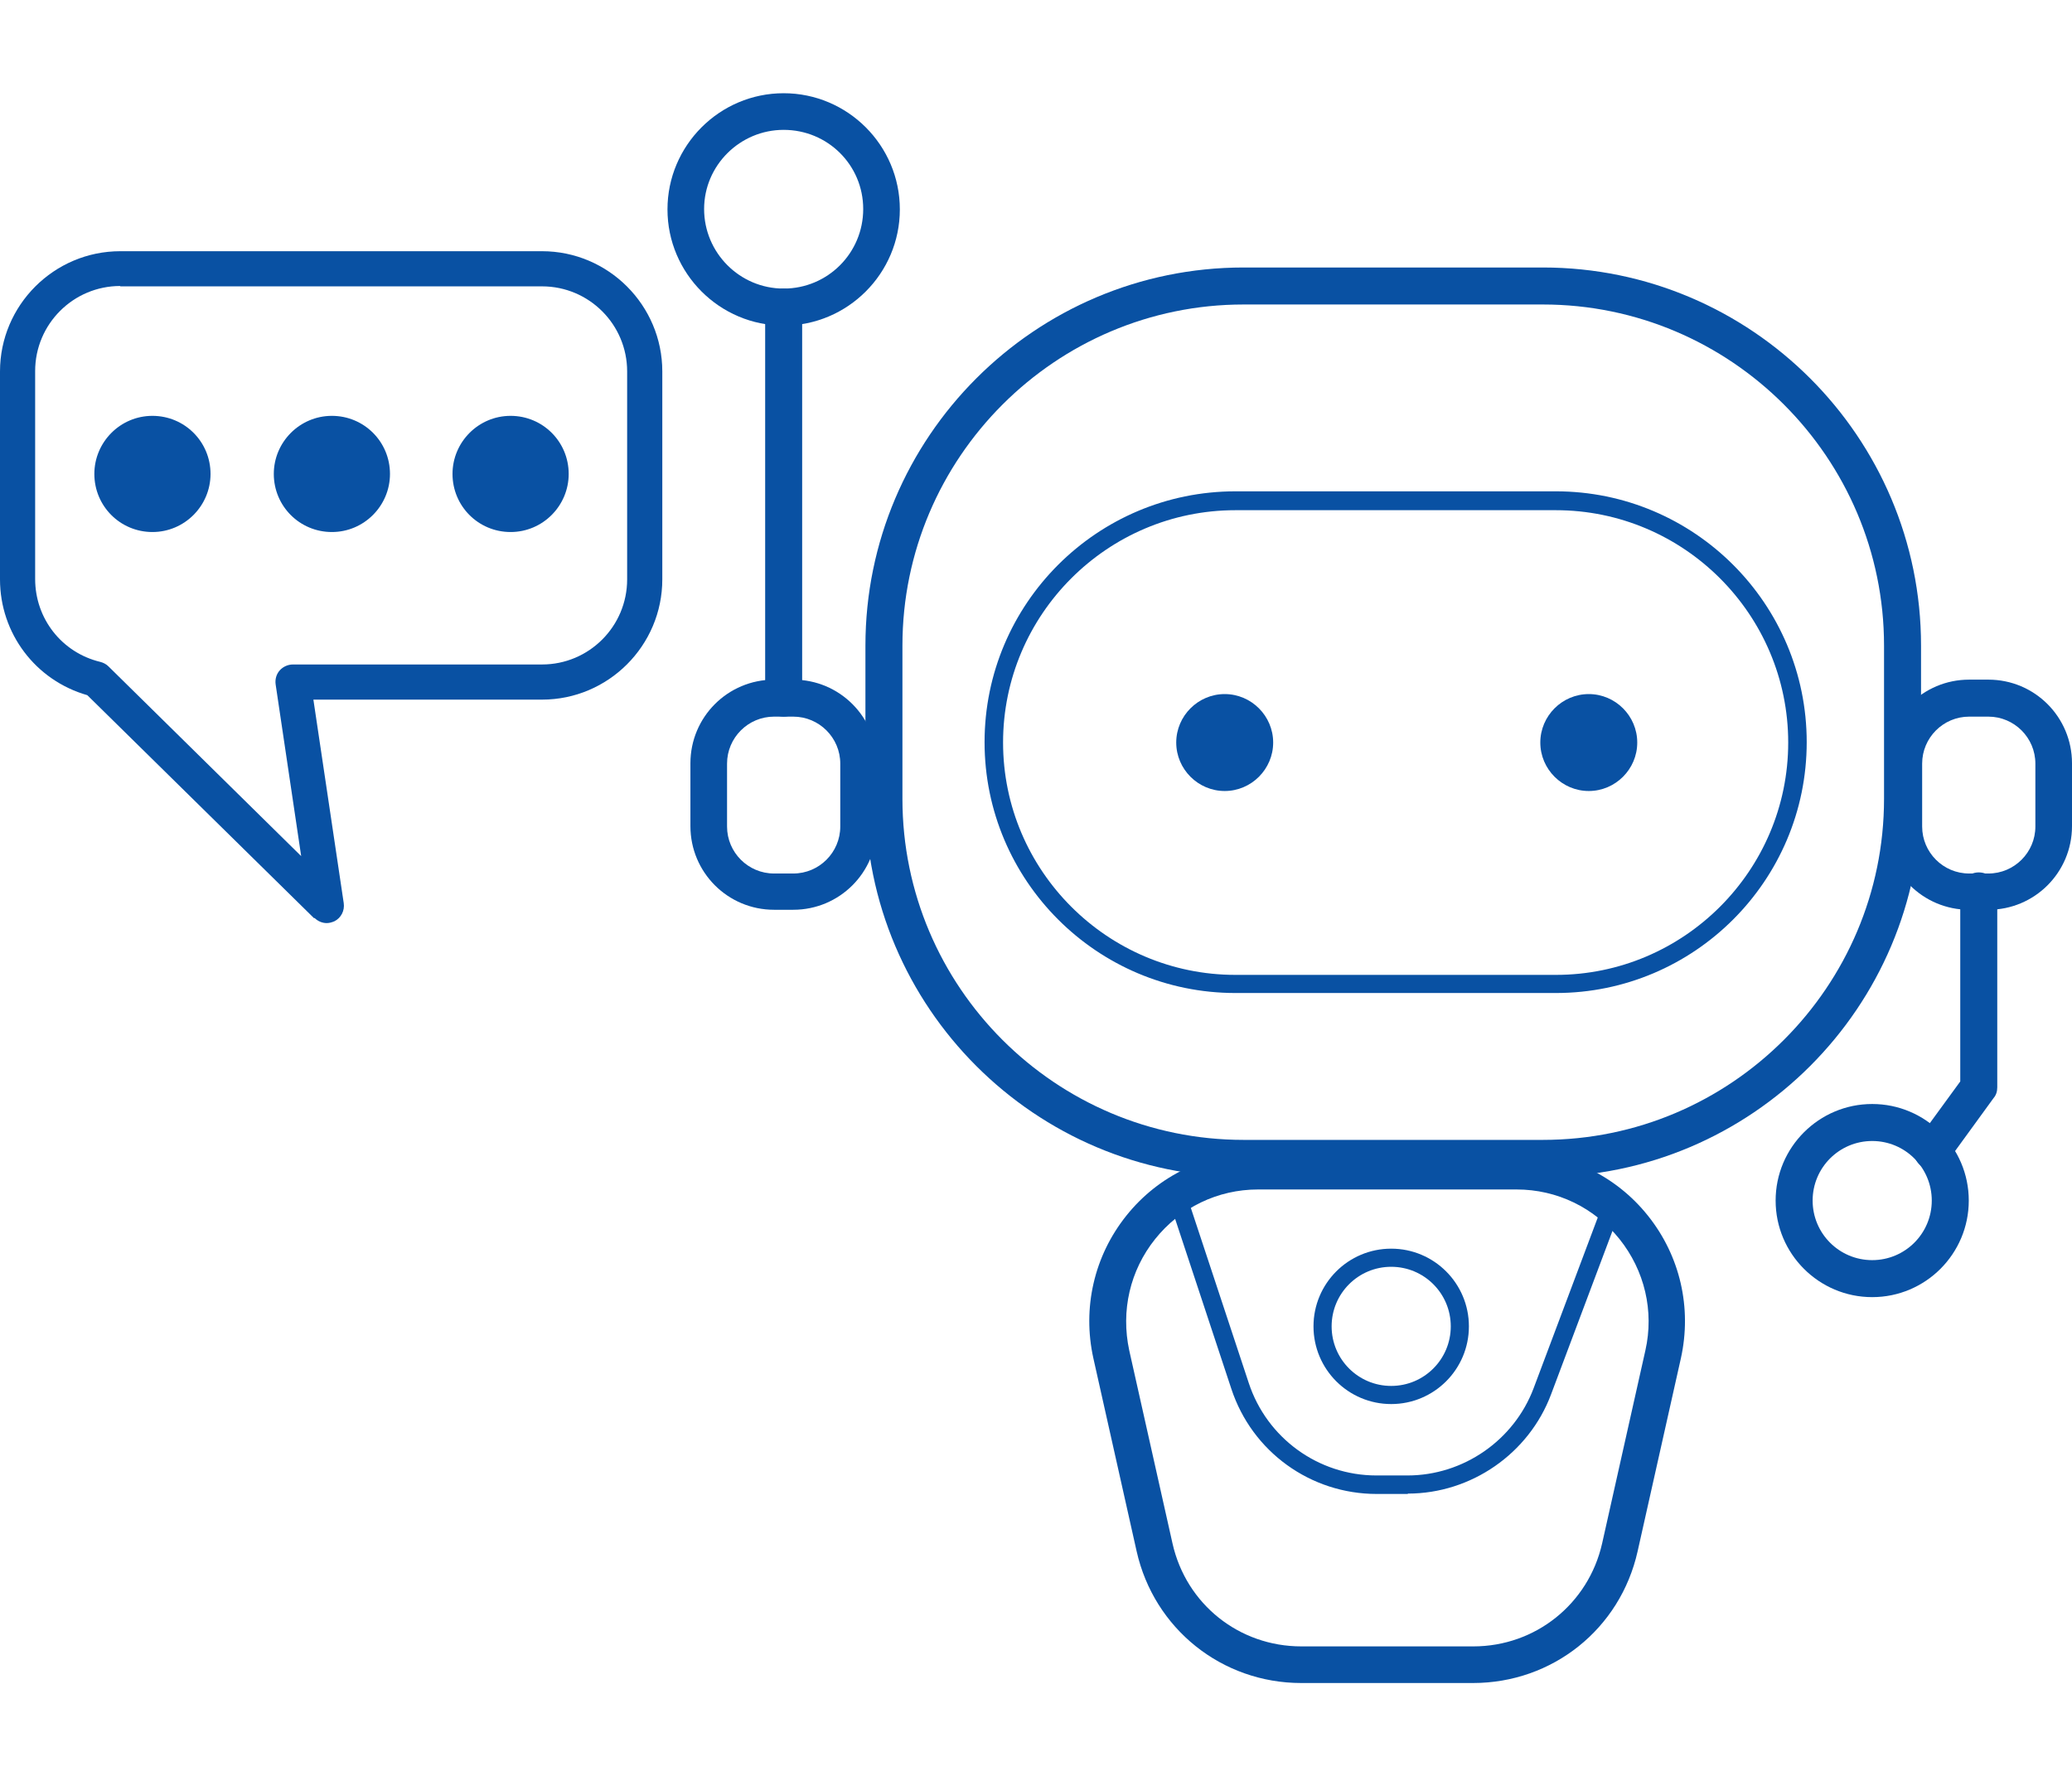 <?xml version="1.0" encoding="UTF-8"?>
<svg id="_圖層_1" data-name="圖層_1" xmlns="http://www.w3.org/2000/svg" version="1.1" viewBox="0 0 56 48">
  <!-- Generator: Adobe Illustrator 29.1.0, SVG Export Plug-In . SVG Version: 2.1.0 Build 142)  -->
  <defs>
    <style>
      .st0 {
        fill: #0951a3;
      }
    </style>
  </defs>
  <path class="st0" d="M33.1,18.76c.72,0,1.31.59,1.31,1.31s-.59,1.31-1.31,1.31-1.31-.59-1.31-1.31.59-1.31,1.31-1.31h0Z"/>
  <path class="st0" d="M42.94,18.76c.72,0,1.31.59,1.31,1.31s-.59,1.31-1.31,1.31-1.31-.59-1.31-1.31.59-1.31,1.31-1.31h0Z"/>
  <path class="st0" d="M8.49,24.82l-6.13-6.03C.96,18.39,0,17.12,0,15.66v-5.62c0-1.79,1.46-3.25,3.25-3.25h11.4c1.79,0,3.25,1.46,3.25,3.25v5.62c0,1.79-1.46,3.25-3.25,3.25h-6.18s.82,5.5.82,5.5c.03.2-.07.4-.25.49-.07.03-.14.05-.21.05-.12,0-.24-.05-.33-.14ZM3.25,7.73c-1.27,0-2.3,1.03-2.3,2.3v5.62c0,1.07.72,1.99,1.76,2.24.08.02.16.06.22.12l5.21,5.13-.69-4.64c-.02-.14.02-.28.11-.38.09-.1.22-.16.36-.16h6.73c1.27,0,2.3-1.03,2.3-2.3v-5.62c0-1.27-1.03-2.3-2.3-2.3H3.25ZM2.55,12.81c0-.86.7-1.57,1.57-1.57s1.57.7,1.57,1.57c0,.86-.7,1.57-1.57,1.57s-1.57-.7-1.57-1.57ZM7.4,12.81c0-.86.7-1.57,1.57-1.57s1.57.7,1.57,1.57c0,.86-.7,1.57-1.57,1.57s-1.57-.7-1.57-1.57ZM12.23,12.81c0-.86.7-1.57,1.57-1.57s1.57.7,1.57,1.57c0,.86-.7,1.57-1.57,1.57s-1.57-.7-1.57-1.57Z"/>
  <path class="st0" d="M41.7,31.81h-8.09c-5.63,0-10.22-4.58-10.22-10.22v-4.14c0-5.63,4.58-10.22,10.22-10.22h8.09c5.63,0,10.22,4.58,10.22,10.22v4.14c0,5.63-4.58,10.22-10.22,10.22ZM33.61,8.23c-5.08,0-9.22,4.14-9.22,9.22v4.14c0,5.09,4.14,9.22,9.22,9.22h8.09c5.08,0,9.22-4.14,9.22-9.22v-4.14c0-5.08-4.14-9.22-9.22-9.22h-8.09Z"/>
  <path class="st0" d="M42.05,26.84h-8.66c-3.74,0-6.78-3.04-6.78-6.78s3.04-6.78,6.78-6.78h8.66c3.74,0,6.78,3.04,6.78,6.78s-3.04,6.78-6.78,6.78ZM33.39,13.79c-3.46,0-6.28,2.82-6.28,6.28s2.82,6.28,6.28,6.28h8.66c3.46,0,6.28-2.82,6.28-6.28s-2.82-6.28-6.28-6.28h-8.66Z"/>
  <path class="st0" d="M53.74,24.59h-.52c-1.25,0-2.26-1.01-2.26-2.26v-1.7c0-1.25,1.01-2.26,2.26-2.26h.52c1.25,0,2.26,1.01,2.26,2.26v1.7c0,1.25-1.01,2.26-2.26,2.26ZM53.22,19.37c-.7,0-1.27.57-1.27,1.27v1.7c0,.7.57,1.27,1.27,1.27h.52c.7,0,1.27-.57,1.27-1.27v-1.7c0-.7-.57-1.27-1.27-1.27h-.52Z"/>
  <path class="st0" d="M21.44,24.59h-.52c-1.25,0-2.26-1.01-2.26-2.26v-1.7c0-1.25,1.01-2.26,2.26-2.26h.52c1.25,0,2.26,1.01,2.26,2.26v1.7c0,1.25-1.01,2.26-2.26,2.26ZM20.92,19.37c-.7,0-1.27.57-1.27,1.27v1.7c0,.7.57,1.27,1.27,1.27h.52c.7,0,1.27-.57,1.27-1.27v-1.7c0-.7-.57-1.27-1.27-1.27h-.52Z"/>
  <path class="st0" d="M21.18,19.37c-.27,0-.5-.22-.5-.5v-10.57c0-.27.22-.5.5-.5s.5.22.5.5v10.57c0,.27-.22.5-.5.5Z"/>
  <path class="st0" d="M21.18,8.8c-1.73,0-3.14-1.41-3.14-3.14s1.41-3.14,3.14-3.14,3.14,1.41,3.14,3.14-1.41,3.14-3.14,3.14ZM21.18,3.51c-1.18,0-2.15.96-2.15,2.14s.96,2.15,2.15,2.15,2.15-.96,2.15-2.15-.96-2.14-2.15-2.14Z"/>
  <path class="st0" d="M50.6,35.06c-1.44,0-2.61-1.17-2.61-2.61s1.17-2.61,2.61-2.61,2.61,1.17,2.61,2.61-1.17,2.61-2.61,2.61ZM50.6,30.84c-.89,0-1.61.72-1.61,1.61s.72,1.61,1.61,1.61,1.61-.72,1.61-1.61-.72-1.61-1.61-1.61Z"/>
  <path class="st0" d="M52.22,31.62c-.1,0-.2-.03-.29-.1-.22-.16-.27-.47-.11-.7l1.16-1.59v-5.15c0-.27.22-.5.5-.5s.5.22.5.5v5.31c0,.11-.03.21-.1.29l-1.25,1.72c-.1.13-.25.2-.4.2Z"/>
  <path class="st0" d="M39.82,45.49h-4.65c-2.15,0-3.98-1.47-4.45-3.56l-1.17-5.22c-.3-1.36.02-2.76.89-3.85.87-1.09,2.17-1.71,3.56-1.71h6.98c1.39,0,2.69.62,3.56,1.71.87,1.09,1.19,2.49.89,3.85l-1.17,5.22c-.47,2.1-2.3,3.56-4.45,3.56ZM34,32.15c-1.09,0-2.1.49-2.78,1.34-.68.85-.93,1.94-.7,3.01l1.17,5.22c.37,1.64,1.8,2.78,3.48,2.78h4.65c1.68,0,3.11-1.15,3.48-2.78l1.17-5.22c.24-1.06-.02-2.16-.7-3.01-.68-.85-1.69-1.34-2.78-1.34h-6.98Z"/>
  <path class="st0" d="M38.05,40.38h-.84c-1.79,0-3.37-1.14-3.93-2.84l-1.71-5.17.47-.16,1.71,5.17c.49,1.49,1.88,2.5,3.45,2.5h.84c1.51,0,2.88-.95,3.41-2.36l1.89-5.03.47.17-1.89,5.03c-.6,1.6-2.16,2.68-3.87,2.68Z"/>
  <path class="st0" d="M37.6,37.95c-1.16,0-2.1-.94-2.1-2.1s.94-2.1,2.1-2.1,2.1.94,2.1,2.1-.94,2.1-2.1,2.1ZM37.6,34.24c-.89,0-1.61.72-1.61,1.61s.72,1.61,1.61,1.61,1.61-.72,1.61-1.61-.72-1.61-1.61-1.61Z"/>
</svg>
